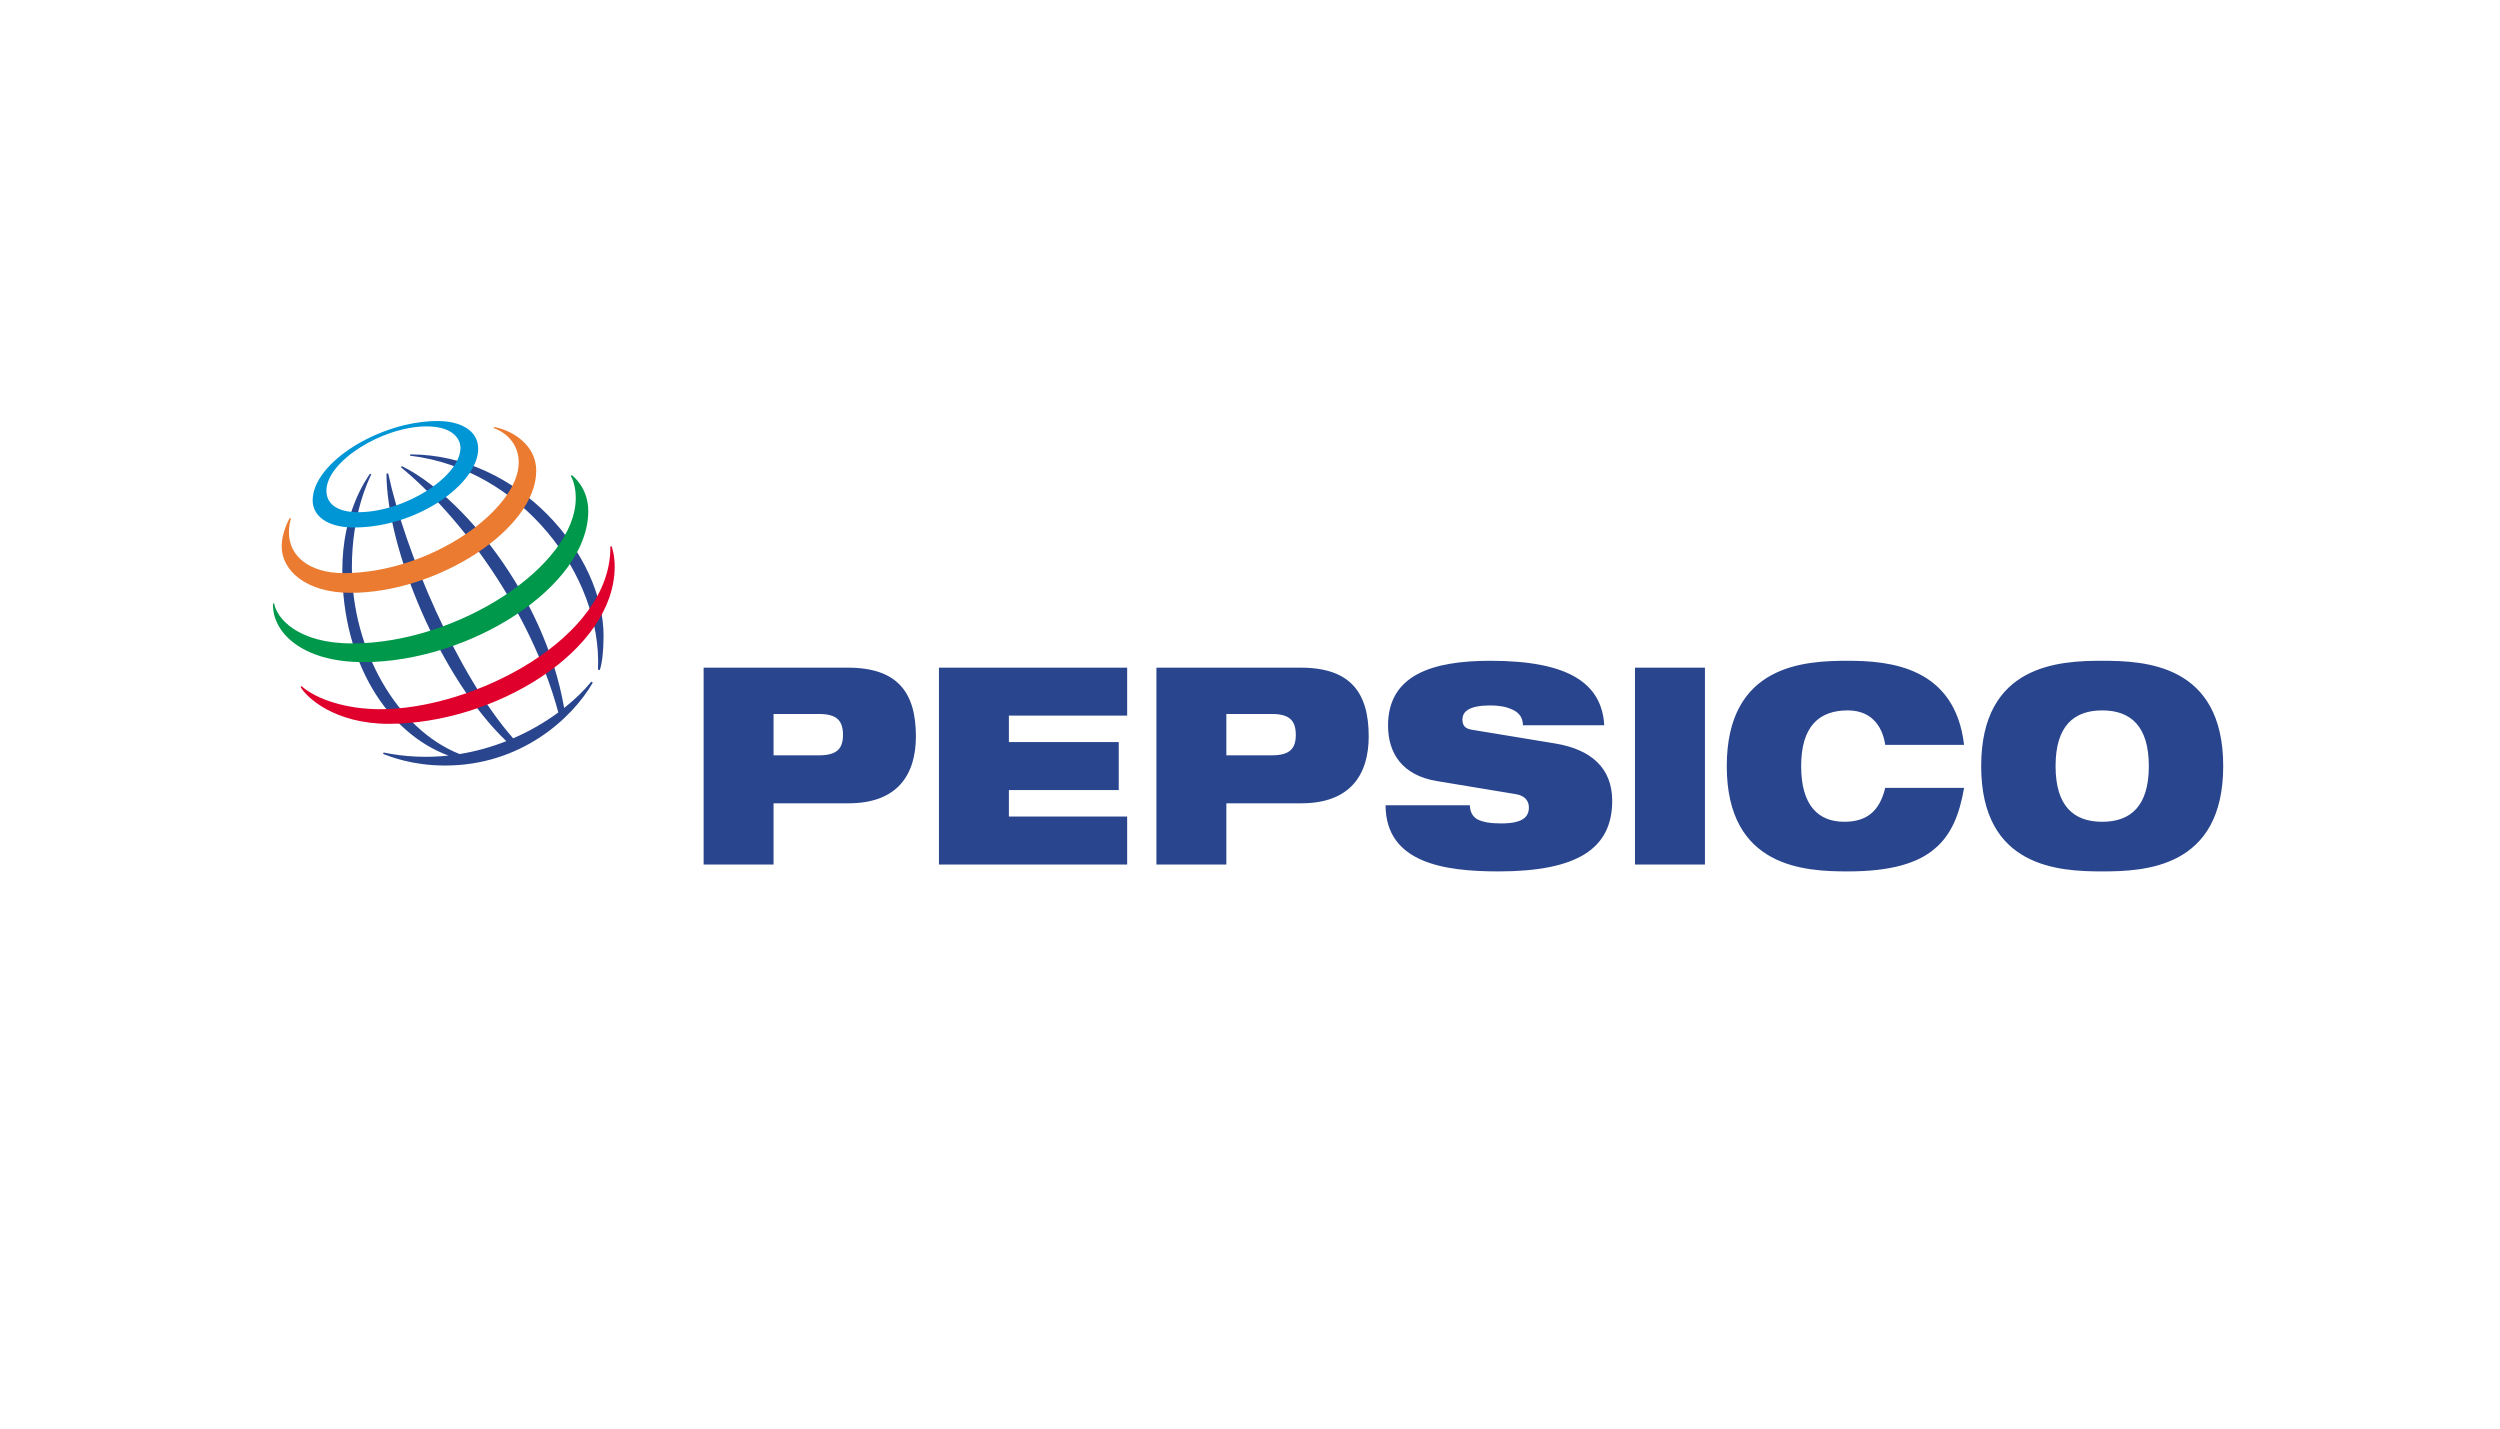<svg width="280" height="160" viewBox="0 0 280 160" fill="none" xmlns="http://www.w3.org/2000/svg">
<path fill-rule="evenodd" clip-rule="evenodd" d="M86.638 79.965H91.693C93.665 79.965 94.415 80.646 94.415 82.313C94.415 83.918 93.665 84.598 91.693 84.598H86.638V79.965ZM78.806 96.826H86.638V89.97H95.027C100.581 89.97 102.581 86.698 102.581 82.468C102.581 77.558 100.524 74.779 94.97 74.779H78.806V96.826ZM105.163 74.779H126.242V80.151H112.995V83.115H125.299V88.489H112.995V91.453H126.242V96.826H105.163V74.779ZM137.352 79.965H142.407C144.379 79.965 145.129 80.646 145.129 82.313C145.129 83.918 144.379 84.598 142.407 84.598H137.352V79.965ZM129.52 96.826H137.352V89.97H145.739C151.295 89.97 153.295 86.698 153.295 82.468C153.295 77.558 151.238 74.779 145.683 74.779H129.52V96.826ZM160.875 87.47C157.043 86.82 155.461 84.35 155.461 81.263C155.461 75.55 160.488 74.007 166.93 74.007C175.761 74.007 179.4 76.569 179.678 81.232H170.568C170.568 80.337 170.096 79.78 169.375 79.471C168.68 79.132 167.792 79.009 166.93 79.009C164.597 79.009 163.793 79.657 163.793 80.584C163.793 81.201 164.042 81.603 164.819 81.726L174.178 83.27C178.123 83.918 180.567 85.956 180.567 89.691C180.567 95.066 176.623 97.598 167.819 97.598C161.792 97.598 155.21 96.672 155.182 90.187H164.625C164.652 90.927 164.903 91.421 165.459 91.761C166.04 92.07 166.902 92.225 168.124 92.225C170.567 92.225 171.235 91.483 171.235 90.433C171.235 89.785 170.873 89.137 169.82 88.953L160.875 87.47ZM183.121 74.779H190.952V96.826H183.121V74.779ZM219.977 88.242C219.477 91.144 218.587 93.491 216.643 95.096C214.728 96.702 211.727 97.598 206.951 97.598C202.202 97.598 193.398 97.226 193.398 85.803C193.398 74.377 202.202 74.007 206.951 74.007C211.672 74.007 218.949 74.686 219.977 83.425H211.145C210.923 81.849 209.977 79.564 206.951 79.564C203.756 79.564 201.729 81.324 201.729 85.803C201.729 90.28 203.701 92.039 206.562 92.039C209.034 92.039 210.506 90.897 211.145 88.241H219.977V88.242ZM230.224 85.803C230.224 81.325 232.253 79.565 235.447 79.565C238.64 79.565 240.669 81.325 240.669 85.803C240.669 90.281 238.64 92.04 235.447 92.04C232.253 92.039 230.224 90.28 230.224 85.803ZM221.892 85.803C221.892 97.226 230.696 97.598 235.447 97.598C240.196 97.598 249 97.227 249 85.803C249 74.378 240.196 74.007 235.447 74.007C230.696 74.007 221.892 74.377 221.892 85.803ZM66.972 74.998C67.478 64.42 58.356 52.509 45.921 51.036L45.942 50.892C58.202 50.892 67.6 62.241 67.6 71.195C67.588 73.059 67.441 74.214 67.178 75.052L66.972 74.998ZM66.229 76.342C65.414 77.339 64.388 78.342 63.186 79.295C60.975 66.579 51.631 55.459 45.024 52.214L44.883 52.312C51.527 57.765 59.451 68.355 62.533 79.794C60.961 80.948 59.263 81.921 57.472 82.692C51.202 75.543 45.357 61.754 43.473 53.004L43.282 53.062C43.324 61.555 49.355 75.974 56.708 83.009C55.022 83.676 53.268 84.161 51.478 84.454C44.429 81.661 39.411 72.717 39.411 63.555C39.411 57.574 41.235 53.874 41.588 53.117L41.438 53.057C41.011 53.703 38.339 57.401 38.339 63.858C38.339 74.215 43.447 82.131 50.228 84.624C47.803 84.89 45.351 84.775 42.962 84.282L42.912 84.44C43.637 84.707 46.098 85.74 49.852 85.74C58.344 85.74 64.084 80.465 66.395 76.454L66.229 76.342Z" fill="#28458E"/>
<path fill-rule="evenodd" clip-rule="evenodd" d="M49.003 47.155C42.566 47.155 35.018 51.8 35.018 56.047C35.018 57.69 36.52 59.078 39.631 59.078C46.85 59.078 53.558 54.117 53.558 50.26C53.558 48.231 51.609 47.155 49.003 47.155ZM51.573 50.14C51.573 53.392 45.33 57.366 40.111 57.366C37.805 57.366 36.559 56.459 36.559 54.961C36.559 51.663 42.873 47.756 47.769 47.756C50.96 47.756 51.573 49.38 51.573 50.14Z" fill="#0096D6"/>
<path fill-rule="evenodd" clip-rule="evenodd" d="M32.453 58.014C32.273 58.327 31.548 59.745 31.548 61.199C31.548 63.895 34.272 66.398 39.283 66.398C48.922 66.398 60.059 59.303 60.059 52.717C60.059 49.76 57.261 48.153 55.318 47.821L55.281 47.936C55.886 48.127 58.099 49.156 58.099 51.79C58.099 57.038 48.267 64.188 38.472 64.188C34.722 64.188 32.36 62.337 32.36 59.641C32.36 58.788 32.537 58.226 32.584 58.064L32.453 58.014Z" fill="#EB7B30"/>
<path fill-rule="evenodd" clip-rule="evenodd" d="M64.034 53.209C64.298 53.41 65.886 54.733 65.886 57.235C65.886 65.768 52.517 74.157 40.699 74.157C33.651 74.157 30.438 70.677 30.58 67.587H30.706C30.983 69.192 33.271 72.064 39.44 72.064C51.273 72.064 64.485 63.382 64.485 55.776C64.485 54.472 64.131 53.659 63.931 53.297L64.034 53.209Z" fill="#00984A"/>
<path fill-rule="evenodd" clip-rule="evenodd" d="M68.502 61.175C68.557 61.356 68.845 62.173 68.845 63.452C68.845 72.943 55.316 81.069 43.55 81.069C37.494 81.069 34.331 78.127 33.664 76.933L33.772 76.853C35.447 78.318 38.748 79.432 42.6 79.432C52.991 79.432 68.498 71.526 68.359 61.209L68.502 61.175Z" fill="#DF002C"/>
</svg>
